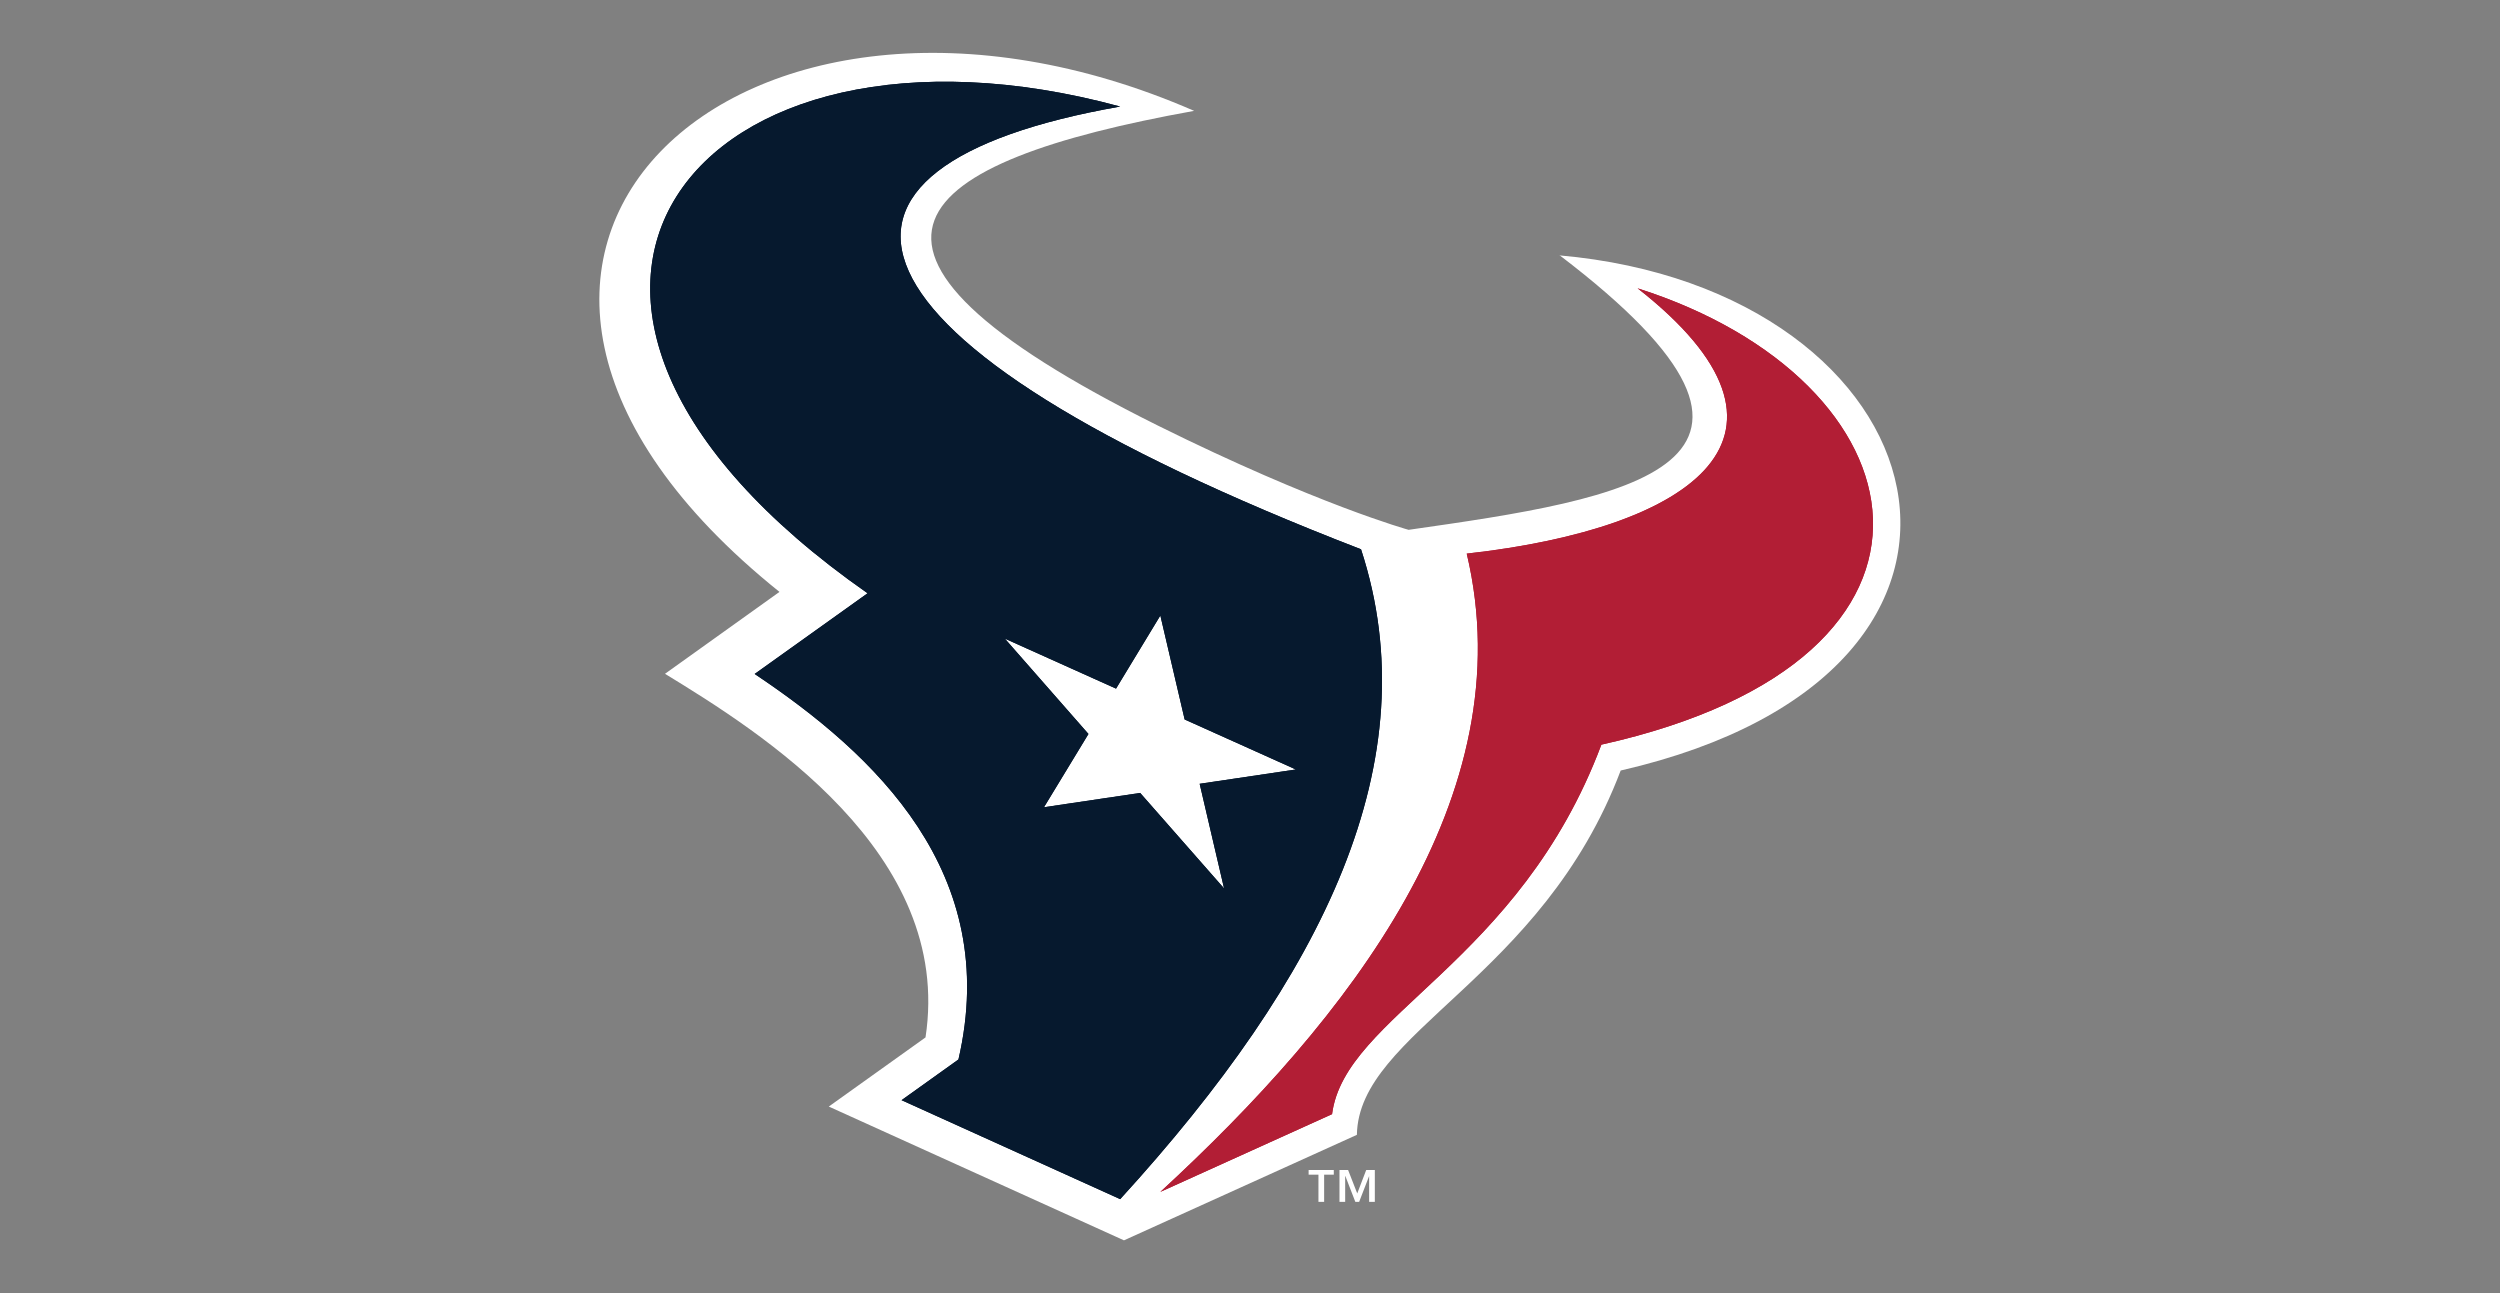 <?xml version="1.0" encoding="UTF-8"?>
<svg id="Layer_1" data-name="Layer 1" xmlns="http://www.w3.org/2000/svg" width="145" height="75" viewBox="0 0 145 75">
  <rect x="0" y="0" width="145" height="75" fill="#808080" stroke="none"/>
  <defs>
    <style>
      .cls-1 {
        fill: #06192e;
      }

      .cls-1, .cls-2, .cls-3 {
        stroke-width: 0px;
      }

      .cls-2 {
        fill: #b21e35;
      }

      .cls-3 {
        fill: #fff;
      }
    </style>
  </defs>
  <path class="cls-3" d="m90.45,14.8c16.15,12.29,3.86,14.13-8.75,15.93,0,0-5.32-1.47-14.55-6.05-20.91-10.39-14.33-15.29,2.11-18.25-26.31-11.46-48.24,8.49-24.05,27.9l-6.64,4.75c5.46,3.34,16.75,10.36,15.11,21.09l-5.61,4.01,17.12,7.76,13.51-6.12c.1-5.95,10.73-9.04,15.3-21.13,25.17-5.77,18.76-27.92-3.57-29.88h0Z"/>
  <path class="cls-2" d="m94.98,16.72c10.84,8.49,3.32,13.91-9.91,15.39,3.35,14.1-6.91,27.02-17.77,37.02l9.96-4.51c.74-5.73,10.84-8.71,15.62-21.43,22.48-5.02,18.82-21.15,2.1-26.47h0Z"/>
  <path class="cls-1" d="m78.94,31.86c-31.6-12.21-33.69-22.22-13.97-25.68-24.67-6.7-39.06,11.18-14.65,28.23l-6.55,4.68c6.96,4.65,14.33,11.53,11.82,22.36l-3.3,2.36,12.68,5.74c11.8-12.92,17.97-25.47,13.97-37.69h0Zm-7.96,19.65l-4.85-5.52-5.58.83,2.58-4.25-4.85-5.53,6.45,2.9,2.57-4.24,1.41,6.03,6.45,2.9-5.58.83,1.41,6.04h0Z"/>
  <path class="cls-1" d="m78.94,31.86c-31.6-12.21-33.69-22.22-13.97-25.68-24.67-6.7-39.06,11.18-14.65,28.23l-6.55,4.68c6.96,4.65,14.33,11.53,11.82,22.36l-3.3,2.36,12.68,5.74c11.8-12.92,17.97-25.47,13.97-37.69h0Zm-7.96,19.65l-4.85-5.52-5.58.83,2.58-4.25-4.85-5.53,6.45,2.9,2.57-4.24,1.41,6.03,6.45,2.9-5.58.83,1.41,6.04h0Z"/>
  <path class="cls-2" d="m94.98,16.72c10.84,8.49,3.32,13.91-9.91,15.39,3.35,14.1-6.91,27.02-17.77,37.02l9.96-4.51c.74-5.73,10.84-8.71,15.62-21.43,22.48-5.02,18.82-21.15,2.1-26.47h0Z"/>
  <path class="cls-3" d="m78.72,69.22l.52-1.36h.5v1.85h-.33v-1.5h0l-.58,1.5h-.22l-.58-1.5h-.01v1.5h-.33v-1.85h.5l.53,1.36h0Zm-1.35-1.09h-.57v1.58h-.33v-1.58h-.57v-.27h1.46v.27h0Z"/>
</svg>